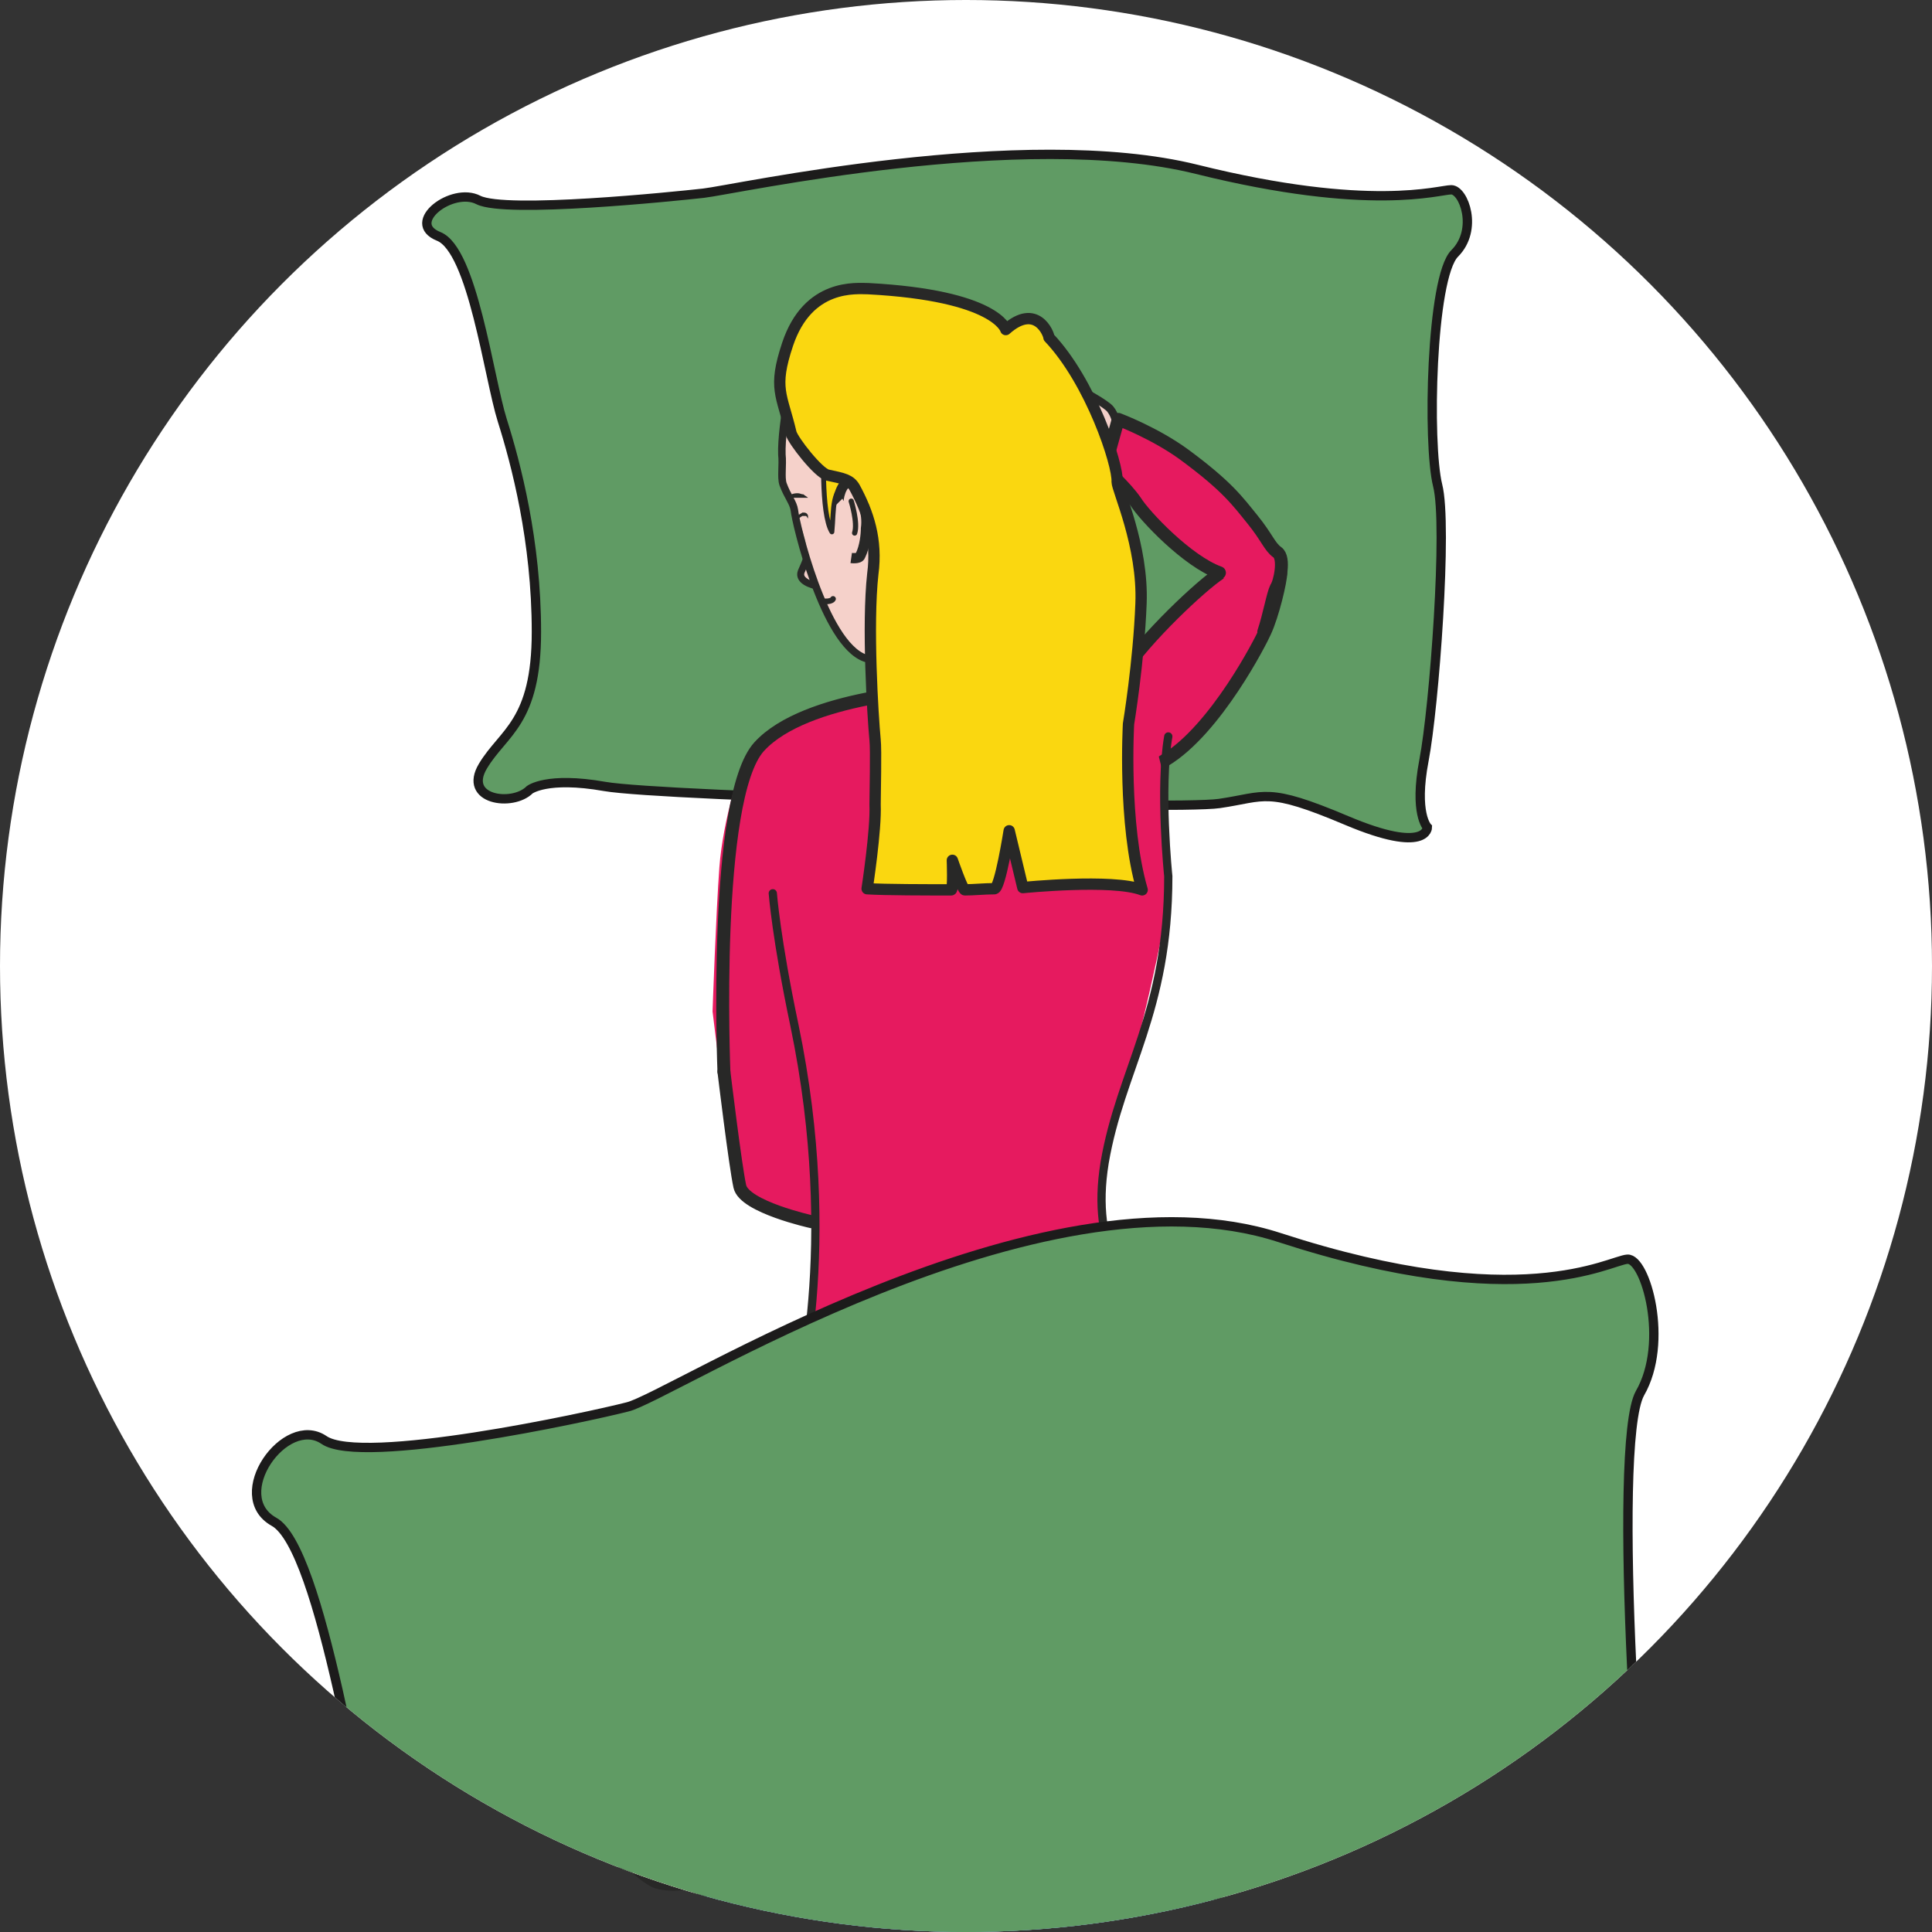<?xml version="1.0" encoding="utf-8"?>
<!-- Generator: Adobe Illustrator 22.1.0, SVG Export Plug-In . SVG Version: 6.00 Build 0)  -->
<svg version="1.1" xmlns="http://www.w3.org/2000/svg" xmlns:xlink="http://www.w3.org/1999/xlink" x="0px" y="0px"
	 viewBox="0 0 170 170" style="enable-background:new 0 0 170 170;" xml:space="preserve">
<rect x="0" y="0" width="170" height="170" fill="#333333" stroke="none"/>
<style type="text/css">
	.st0{fill:#FFFFFF;}
	.st1{fill:#FFFFFF;stroke:#FFFFFF;stroke-width:0;stroke-miterlimit:10;}
	.st2{fill:#E61A5F;}
	.st3{fill:#F4D0C9;}
	.st4{fill:none;stroke:#282827;stroke-width:0.778;stroke-linecap:round;stroke-linejoin:round;stroke-miterlimit:10;}
	.st5{fill:none;stroke:#282827;stroke-width:1.138;stroke-linecap:round;stroke-linejoin:round;stroke-miterlimit:10;}
	.st6{clip-path:url(#SVGID_24_);}
	.st7{fill:#F3D0C9;}
	.st8{fill:none;stroke:#282827;stroke-width:0.721;stroke-linecap:round;stroke-linejoin:round;stroke-miterlimit:10;}
	.st9{clip-path:url(#SVGID_24_);fill:#194878;stroke:#0D0E0E;stroke-width:0.782;stroke-miterlimit:10;}
	.st10{fill:#E5222A;}
	.st11{fill:#E5222A;stroke:#282827;stroke-width:0.858;stroke-linecap:round;stroke-linejoin:round;stroke-miterlimit:10;}
	.st12{fill:#E5222A;stroke:#282827;stroke-width:0.766;stroke-linecap:round;stroke-linejoin:round;stroke-miterlimit:10;}
	.st13{clip-path:url(#SVGID_24_);fill:#5285B1;}
	
		.st14{clip-path:url(#SVGID_24_);fill:#E5222A;stroke:#282827;stroke-width:0.792;stroke-linecap:round;stroke-linejoin:round;stroke-miterlimit:10;}
	
		.st15{clip-path:url(#SVGID_24_);fill:none;stroke:#282827;stroke-width:0.792;stroke-linecap:round;stroke-linejoin:round;stroke-miterlimit:10;}
	.st16{clip-path:url(#SVGID_24_);fill:#1A1A1A;}
	.st17{clip-path:url(#SVGID_24_);fill:#282827;}
	
		.st18{clip-path:url(#SVGID_24_);fill:none;stroke:#282827;stroke-width:0.685;stroke-linecap:round;stroke-linejoin:round;stroke-miterlimit:10;}
	.st19{clip-path:url(#SVGID_24_);fill:none;stroke:#282827;stroke-width:1.052;stroke-miterlimit:10;}
	.st20{fill:#282827;}
	
		.st21{clip-path:url(#SVGID_24_);fill:none;stroke:#282827;stroke-width:0.701;stroke-linecap:round;stroke-linejoin:round;stroke-miterlimit:10;}
	
		.st22{clip-path:url(#SVGID_24_);fill:none;stroke:#282827;stroke-width:0.49;stroke-linecap:round;stroke-linejoin:round;stroke-miterlimit:10;}
	
		.st23{clip-path:url(#SVGID_24_);fill:none;stroke:#282827;stroke-width:1.052;stroke-linecap:round;stroke-linejoin:round;stroke-miterlimit:10;}
	
		.st24{clip-path:url(#SVGID_24_);fill:none;stroke:#282827;stroke-width:0.815;stroke-linecap:round;stroke-linejoin:round;stroke-miterlimit:10;}
	.st25{clip-path:url(#SVGID_24_);fill:none;stroke:#282827;stroke-width:0.869;stroke-linecap:round;stroke-miterlimit:10;}
	
		.st26{clip-path:url(#SVGID_24_);fill:#E5222A;stroke:#282827;stroke-width:1.01;stroke-linecap:round;stroke-linejoin:round;stroke-miterlimit:10;}
	
		.st27{clip-path:url(#SVGID_24_);fill:#5285B1;stroke:#282827;stroke-width:0.778;stroke-linecap:round;stroke-linejoin:round;stroke-miterlimit:10;}
	
		.st28{clip-path:url(#SVGID_24_);fill:none;stroke:#282827;stroke-width:0.778;stroke-linecap:round;stroke-linejoin:round;stroke-miterlimit:10;}
	
		.st29{clip-path:url(#SVGID_24_);fill:none;stroke:#282827;stroke-width:0.461;stroke-linecap:round;stroke-linejoin:round;stroke-miterlimit:10;}
	.st30{clip-path:url(#SVGID_34_);}
	.st31{clip-path:url(#SVGID_34_);fill:#5A9898;stroke:#1C1B1B;stroke-width:0.853;stroke-miterlimit:10;}
	.st32{clip-path:url(#SVGID_34_);fill:#194878;stroke:#0D0E0E;stroke-width:0.782;stroke-miterlimit:10;}
	.st33{clip-path:url(#SVGID_34_);fill:#F3D0CA;stroke:#282827;stroke-width:0.864;stroke-linecap:round;stroke-miterlimit:10;}
	.st34{clip-path:url(#SVGID_34_);fill:#5A9898;stroke:#1C1B1B;stroke-width:0.873;stroke-miterlimit:10;}
	
		.st35{clip-path:url(#SVGID_34_);fill:none;stroke:#282827;stroke-width:0.675;stroke-linecap:round;stroke-linejoin:round;stroke-miterlimit:10;}
	.st36{clip-path:url(#SVGID_34_);fill:none;stroke:#282827;stroke-width:1.013;stroke-linecap:round;stroke-miterlimit:10;}
	.st37{fill:none;}
	.st38{clip-path:url(#SVGID_34_);fill:#282827;}
	
		.st39{clip-path:url(#SVGID_34_);fill:none;stroke:#282827;stroke-width:0.472;stroke-linecap:round;stroke-linejoin:round;stroke-miterlimit:10;}
	.st40{clip-path:url(#SVGID_34_);fill:#1A1A1A;}
	.st41{clip-path:url(#SVGID_34_);fill:none;stroke:#282827;stroke-width:0.981;stroke-miterlimit:10;}
	
		.st42{clip-path:url(#SVGID_34_);fill:none;stroke:#282827;stroke-width:0.653;stroke-linecap:round;stroke-linejoin:round;stroke-miterlimit:10;}
	
		.st43{clip-path:url(#SVGID_34_);fill:none;stroke:#282827;stroke-width:0.456;stroke-linecap:round;stroke-linejoin:round;stroke-miterlimit:10;}
	
		.st44{clip-path:url(#SVGID_34_);fill:none;stroke:#282827;stroke-width:0.958;stroke-linecap:round;stroke-linejoin:round;stroke-miterlimit:10;}
	.st45{clip-path:url(#SVGID_34_);fill:none;stroke:#282827;stroke-width:0.981;stroke-linecap:round;stroke-miterlimit:10;}
	.st46{clip-path:url(#SVGID_34_);fill:#F5D1CA;}
	.st47{clip-path:url(#SVGID_34_);fill:#F3D0C9;}
	
		.st48{clip-path:url(#SVGID_34_);fill:#E5222A;stroke:#282827;stroke-width:1.138;stroke-linecap:round;stroke-linejoin:round;stroke-miterlimit:10;}
	
		.st49{clip-path:url(#SVGID_34_);fill:none;stroke:#282827;stroke-width:0.703;stroke-linecap:round;stroke-linejoin:round;stroke-miterlimit:10;}
	.st50{clip-path:url(#SVGID_34_);fill:#E5222A;}
	.st51{clip-path:url(#SVGID_34_);fill:#F4D0C9;}
	
		.st52{clip-path:url(#SVGID_34_);fill:none;stroke:#282827;stroke-width:0.778;stroke-linecap:round;stroke-linejoin:round;stroke-miterlimit:10;}
	
		.st53{clip-path:url(#SVGID_34_);fill:#5285B1;stroke:#282827;stroke-width:0.778;stroke-linecap:round;stroke-linejoin:round;stroke-miterlimit:10;}
	
		.st54{clip-path:url(#SVGID_34_);fill:none;stroke:#282827;stroke-width:0.66;stroke-linecap:round;stroke-linejoin:round;stroke-miterlimit:10;}
	.st55{clip-path:url(#SVGID_34_);fill:none;stroke:#282827;stroke-width:0.99;stroke-linecap:round;stroke-miterlimit:10;}
	
		.st56{clip-path:url(#SVGID_34_);fill:none;stroke:#282827;stroke-width:0.461;stroke-linecap:round;stroke-linejoin:round;stroke-miterlimit:10;}
	
		.st57{clip-path:url(#SVGID_34_);fill:none;stroke:#282827;stroke-width:1.286;stroke-linecap:round;stroke-linejoin:round;stroke-miterlimit:10;}
	
		.st58{clip-path:url(#SVGID_34_);fill:none;stroke:#282827;stroke-width:0.781;stroke-linecap:round;stroke-linejoin:round;stroke-miterlimit:10;}
	
		.st59{clip-path:url(#SVGID_34_);fill:none;stroke:#282827;stroke-width:1.138;stroke-linecap:round;stroke-linejoin:round;stroke-miterlimit:10;}
	.st60{clip-path:url(#SVGID_34_);fill:none;stroke:#282827;stroke-width:0.903;stroke-miterlimit:10;}
	.st61{fill:#1A1A1A;}
	.st62{fill:#E61A5F;stroke:#282827;stroke-width:1.077;stroke-linecap:round;stroke-linejoin:round;stroke-miterlimit:10;}
	.st63{fill:none;stroke:#282827;stroke-width:1.077;stroke-linecap:round;stroke-linejoin:round;stroke-miterlimit:10;}
	.st64{fill:#E61A5F;stroke:#282827;stroke-width:1.12;stroke-linecap:round;stroke-linejoin:round;stroke-miterlimit:10;}
	.st65{fill:#F4D0C9;stroke:#282827;stroke-width:1.121;stroke-linecap:round;stroke-linejoin:round;stroke-miterlimit:10;}
	.st66{fill:#FAD710;}
	.st67{fill:none;stroke:#282827;stroke-width:0.945;stroke-linecap:round;stroke-linejoin:round;stroke-miterlimit:10;}
	.st68{fill:none;stroke:#282827;stroke-width:0.997;stroke-linecap:round;stroke-linejoin:round;stroke-miterlimit:10;}
	.st69{fill:none;stroke:#282827;stroke-width:1.181;stroke-linecap:round;stroke-linejoin:round;stroke-miterlimit:10;}
	.st70{fill:none;stroke:#282827;stroke-width:0.945;stroke-linecap:round;stroke-linejoin:round;stroke-miterlimit:10;}
	.st71{fill:none;stroke:#282827;stroke-width:1.45;stroke-linecap:round;stroke-linejoin:round;stroke-miterlimit:10;}
	.st72{fill:none;stroke:#282827;stroke-width:1.495;stroke-linecap:round;stroke-linejoin:round;stroke-miterlimit:10;}
	.st73{clip-path:url(#SVGID_38_);}
	.st74{clip-path:url(#SVGID_38_);fill:#5A9898;stroke:#1C1B1B;stroke-width:0.873;stroke-miterlimit:10;}
	.st75{clip-path:url(#SVGID_38_);fill:#194878;stroke:#0D0E0E;stroke-width:0.782;stroke-miterlimit:10;}
	.st76{clip-path:url(#SVGID_38_);fill:#F3D0C9;}
	
		.st77{clip-path:url(#SVGID_38_);fill:#E5222A;stroke:#282827;stroke-width:1.164;stroke-linecap:round;stroke-linejoin:round;stroke-miterlimit:10;}
	
		.st78{clip-path:url(#SVGID_38_);fill:none;stroke:#282827;stroke-width:0.719;stroke-linecap:round;stroke-linejoin:round;stroke-miterlimit:10;}
	.st79{clip-path:url(#SVGID_38_);fill:#E5222A;}
	.st80{clip-path:url(#SVGID_38_);fill:#F4D0C9;}
	
		.st81{clip-path:url(#SVGID_38_);fill:none;stroke:#282827;stroke-width:0.796;stroke-linecap:round;stroke-linejoin:round;stroke-miterlimit:10;}
	
		.st82{clip-path:url(#SVGID_38_);fill:#1A1A1A;stroke:#282827;stroke-width:0.796;stroke-linecap:round;stroke-linejoin:round;stroke-miterlimit:10;}
	
		.st83{clip-path:url(#SVGID_38_);fill:none;stroke:#282827;stroke-width:0.675;stroke-linecap:round;stroke-linejoin:round;stroke-miterlimit:10;}
	.st84{clip-path:url(#SVGID_38_);fill:none;stroke:#282827;stroke-width:1.013;stroke-linecap:round;stroke-miterlimit:10;}
	.st85{clip-path:url(#SVGID_38_);fill:#282827;}
	
		.st86{clip-path:url(#SVGID_38_);fill:none;stroke:#282827;stroke-width:1.164;stroke-linecap:round;stroke-linejoin:round;stroke-miterlimit:10;}
	
		.st87{clip-path:url(#SVGID_38_);fill:none;stroke:#282827;stroke-width:0.472;stroke-linecap:round;stroke-linejoin:round;stroke-miterlimit:10;}
	.st88{clip-path:url(#SVGID_38_);fill:#1A1A1A;}
	.st89{clip-path:url(#SVGID_38_);fill:none;stroke:#282827;stroke-width:0.981;stroke-miterlimit:10;}
	
		.st90{clip-path:url(#SVGID_38_);fill:none;stroke:#282827;stroke-width:0.653;stroke-linecap:round;stroke-linejoin:round;stroke-miterlimit:10;}
	
		.st91{clip-path:url(#SVGID_38_);fill:none;stroke:#282827;stroke-width:0.456;stroke-linecap:round;stroke-linejoin:round;stroke-miterlimit:10;}
	
		.st92{clip-path:url(#SVGID_38_);fill:none;stroke:#282827;stroke-width:0.958;stroke-linecap:round;stroke-linejoin:round;stroke-miterlimit:10;}
	.st93{clip-path:url(#SVGID_38_);fill:none;stroke:#282827;stroke-width:0.981;stroke-linecap:round;stroke-miterlimit:10;}
	.st94{fill:#F4D0C9;stroke:#282827;stroke-width:0.811;stroke-linecap:round;stroke-linejoin:round;stroke-miterlimit:10;}
	
		.st95{clip-path:url(#SVGID_38_);fill:#F4D0C9;stroke:#282827;stroke-width:0.811;stroke-linecap:round;stroke-linejoin:round;stroke-miterlimit:10;}
	.st96{clip-path:url(#SVGID_44_);}
	.st97{clip-path:url(#SVGID_44_);fill:#5A9898;stroke:#1C1B1B;stroke-width:0.853;stroke-miterlimit:10;}
	.st98{clip-path:url(#SVGID_44_);fill:#609B64;stroke:#1C1B1B;stroke-width:0.822;stroke-miterlimit:10;}
	.st99{clip-path:url(#SVGID_44_);fill:#5A9898;stroke:#1C1B1B;stroke-width:0.873;stroke-miterlimit:10;}
	.st100{clip-path:url(#SVGID_44_);fill:none;stroke:#282827;stroke-width:1.013;stroke-linecap:round;stroke-miterlimit:10;}
	.st101{clip-path:url(#SVGID_44_);fill:#282827;}
	
		.st102{clip-path:url(#SVGID_44_);fill:none;stroke:#282827;stroke-width:0.675;stroke-linecap:round;stroke-linejoin:round;stroke-miterlimit:10;}
	
		.st103{clip-path:url(#SVGID_44_);fill:none;stroke:#282827;stroke-width:0.472;stroke-linecap:round;stroke-linejoin:round;stroke-miterlimit:10;}
	
		.st104{clip-path:url(#SVGID_44_);fill:none;stroke:#282827;stroke-width:0.653;stroke-linecap:round;stroke-linejoin:round;stroke-miterlimit:10;}
	.st105{clip-path:url(#SVGID_44_);fill:#F3D0C9;}
	
		.st106{clip-path:url(#SVGID_44_);fill:#E61A5F;stroke:#282827;stroke-width:1.138;stroke-linecap:round;stroke-linejoin:round;stroke-miterlimit:10;}
	
		.st107{clip-path:url(#SVGID_44_);fill:none;stroke:#282827;stroke-width:0.703;stroke-linecap:round;stroke-linejoin:round;stroke-miterlimit:10;}
	.st108{clip-path:url(#SVGID_44_);fill:#F4D0C9;}
	
		.st109{clip-path:url(#SVGID_44_);fill:none;stroke:#282827;stroke-width:0.778;stroke-linecap:round;stroke-linejoin:round;stroke-miterlimit:10;}
	
		.st110{clip-path:url(#SVGID_44_);fill:#5285B1;stroke:#282827;stroke-width:0.778;stroke-linecap:round;stroke-linejoin:round;stroke-miterlimit:10;}
	.st111{clip-path:url(#SVGID_44_);fill:none;stroke:#282827;stroke-width:0.99;stroke-linecap:round;stroke-miterlimit:10;}
	
		.st112{clip-path:url(#SVGID_44_);fill:none;stroke:#282827;stroke-width:0.66;stroke-linecap:round;stroke-linejoin:round;stroke-miterlimit:10;}
	
		.st113{clip-path:url(#SVGID_44_);fill:none;stroke:#282827;stroke-width:1.138;stroke-linecap:round;stroke-linejoin:round;stroke-miterlimit:10;}
	
		.st114{clip-path:url(#SVGID_44_);fill:none;stroke:#282827;stroke-width:0.461;stroke-linecap:round;stroke-linejoin:round;stroke-miterlimit:10;}
	.st115{clip-path:url(#SVGID_44_);fill:#E61A5F;}
	.st116{clip-path:url(#SVGID_44_);fill:#EE837B;}
	
		.st117{clip-path:url(#SVGID_44_);fill:none;stroke:#282827;stroke-width:0.725;stroke-linecap:round;stroke-linejoin:round;stroke-miterlimit:10;}
	.st118{clip-path:url(#SVGID_44_);fill:#F3D0CA;stroke:#282827;stroke-width:0.617;stroke-linecap:round;stroke-miterlimit:10;}
	.st119{clip-path:url(#SVGID_44_);fill:#F5D1CA;}
	
		.st120{clip-path:url(#SVGID_44_);fill:none;stroke:#282827;stroke-width:0.5;stroke-linecap:round;stroke-linejoin:round;stroke-miterlimit:10;}
	
		.st121{clip-path:url(#SVGID_44_);fill:#FAD710;stroke:#282827;stroke-width:0.429;stroke-linecap:round;stroke-linejoin:round;stroke-miterlimit:10;}
	
		.st122{clip-path:url(#SVGID_44_);fill:#FAD710;stroke:#282827;stroke-width:0.996;stroke-linecap:round;stroke-linejoin:round;stroke-miterlimit:10;}
	.st123{clip-path:url(#SVGID_44_);fill:none;stroke:#282827;stroke-width:0.903;stroke-miterlimit:10;}
	.st124{clip-path:url(#SVGID_48_);}
	.st125{fill:none;stroke:#282827;stroke-width:0.635;stroke-linecap:round;stroke-linejoin:round;stroke-miterlimit:10;}
	.st126{clip-path:url(#SVGID_48_);fill:#609B64;stroke:#1C1B1B;stroke-width:0.822;stroke-miterlimit:10;}
	.st127{clip-path:url(#SVGID_48_);fill:#5285B1;}
	
		.st128{clip-path:url(#SVGID_48_);fill:none;stroke:#282827;stroke-width:0.792;stroke-linecap:round;stroke-linejoin:round;stroke-miterlimit:10;}
	.st129{clip-path:url(#SVGID_48_);fill:#F4D0C9;}
	
		.st130{clip-path:url(#SVGID_48_);fill:none;stroke:#282827;stroke-width:0.778;stroke-linecap:round;stroke-linejoin:round;stroke-miterlimit:10;}
	
		.st131{clip-path:url(#SVGID_48_);fill:#5285B1;stroke:#282827;stroke-width:0.778;stroke-linecap:round;stroke-linejoin:round;stroke-miterlimit:10;}
	
		.st132{clip-path:url(#SVGID_48_);fill:none;stroke:#282827;stroke-width:1.138;stroke-linecap:round;stroke-linejoin:round;stroke-miterlimit:10;}
	.st133{fill:#E61A5F;stroke:#282827;stroke-width:0.748;stroke-linecap:round;stroke-linejoin:round;stroke-miterlimit:10;}
	.st134{fill:#E61A5F;stroke:#282827;stroke-width:0.668;stroke-linecap:round;stroke-linejoin:round;stroke-miterlimit:10;}
	.st135{clip-path:url(#SVGID_48_);fill:#CB5754;}
	
		.st136{clip-path:url(#SVGID_48_);fill:#E61A5F;stroke:#282827;stroke-width:0.701;stroke-linecap:round;stroke-linejoin:round;stroke-miterlimit:10;}
	.st137{clip-path:url(#SVGID_48_);fill:#F3D0C9;}
	.st138{clip-path:url(#SVGID_48_);fill:#FAD710;}
	
		.st139{clip-path:url(#SVGID_48_);fill:none;stroke:#282827;stroke-width:0.616;stroke-linecap:round;stroke-linejoin:round;stroke-miterlimit:10;}
	
		.st140{clip-path:url(#SVGID_48_);fill:none;stroke:#282827;stroke-width:0.649;stroke-linecap:round;stroke-linejoin:round;stroke-miterlimit:10;}
	
		.st141{clip-path:url(#SVGID_48_);fill:none;stroke:#282827;stroke-width:0.77;stroke-linecap:round;stroke-linejoin:round;stroke-miterlimit:10;}
	
		.st142{clip-path:url(#SVGID_48_);fill:none;stroke:#282827;stroke-width:0.616;stroke-linecap:round;stroke-linejoin:round;stroke-miterlimit:10;}
	.st143{clip-path:url(#SVGID_48_);fill:#282827;}
	
		.st144{clip-path:url(#SVGID_48_);fill:none;stroke:#282827;stroke-width:0.945;stroke-linecap:round;stroke-linejoin:round;stroke-miterlimit:10;}
	
		.st145{clip-path:url(#SVGID_48_);fill:none;stroke:#282827;stroke-width:0.974;stroke-linecap:round;stroke-linejoin:round;stroke-miterlimit:10;}
	
		.st146{clip-path:url(#SVGID_48_);fill:#E61A5F;stroke:#282827;stroke-width:0.889;stroke-linecap:round;stroke-linejoin:round;stroke-miterlimit:10;}
	.st147{clip-path:url(#SVGID_52_);}
	.st148{clip-path:url(#SVGID_52_);fill:#ACD3AB;stroke:#1C1B1B;stroke-width:0.822;stroke-miterlimit:10;}
	.st149{clip-path:url(#SVGID_52_);fill:#6797CB;}
	.st150{clip-path:url(#SVGID_52_);fill:#609B64;}
	.st151{clip-path:url(#SVGID_52_);fill:#609B64;stroke:#1C1B1B;stroke-width:0.822;stroke-miterlimit:10;}
	.st152{clip-path:url(#SVGID_52_);fill:#F3D0C9;}
	.st153{clip-path:url(#SVGID_52_);fill:#1A1A1A;}
	
		.st154{clip-path:url(#SVGID_52_);fill:none;stroke:#282827;stroke-width:0.49;stroke-linecap:round;stroke-linejoin:round;stroke-miterlimit:10;}
	.st155{clip-path:url(#SVGID_52_);fill:none;stroke:#282827;stroke-width:0.572;stroke-linecap:round;stroke-miterlimit:10;}
	
		.st156{clip-path:url(#SVGID_52_);fill:#E61A5F;stroke:#282827;stroke-width:0.529;stroke-linecap:round;stroke-linejoin:round;stroke-miterlimit:10;}
	
		.st157{clip-path:url(#SVGID_52_);fill:none;stroke:#282827;stroke-width:0.58;stroke-linecap:round;stroke-linejoin:round;stroke-miterlimit:10;}
	.st158{clip-path:url(#SVGID_52_);fill:#FAD710;}
	
		.st159{clip-path:url(#SVGID_52_);fill:none;stroke:#282827;stroke-width:0.475;stroke-linecap:round;stroke-linejoin:round;stroke-miterlimit:10;}
	
		.st160{clip-path:url(#SVGID_52_);fill:none;stroke:#282827;stroke-width:0.5;stroke-linecap:round;stroke-linejoin:round;stroke-miterlimit:10;}
	
		.st161{clip-path:url(#SVGID_52_);fill:none;stroke:#282827;stroke-width:0.593;stroke-linecap:round;stroke-linejoin:round;stroke-miterlimit:10;}
	
		.st162{clip-path:url(#SVGID_52_);fill:none;stroke:#282827;stroke-width:0.475;stroke-linecap:round;stroke-linejoin:round;stroke-miterlimit:10;}
	.st163{clip-path:url(#SVGID_52_);fill:#282827;}
	
		.st164{clip-path:url(#SVGID_52_);fill:none;stroke:#282827;stroke-width:0.728;stroke-linecap:round;stroke-linejoin:round;stroke-miterlimit:10;}
	
		.st165{clip-path:url(#SVGID_52_);fill:none;stroke:#282827;stroke-width:0.585;stroke-linecap:round;stroke-linejoin:round;stroke-miterlimit:10;}
	
		.st166{clip-path:url(#SVGID_52_);fill:none;stroke:#282827;stroke-width:0.751;stroke-linecap:round;stroke-linejoin:round;stroke-miterlimit:10;}
	.st167{clip-path:url(#SVGID_52_);fill:#F4D0C9;stroke:#10100F;stroke-width:0.527;stroke-miterlimit:10;}
	
		.st168{clip-path:url(#SVGID_52_);fill:#E61A5F;stroke:#282827;stroke-width:0.793;stroke-linecap:round;stroke-linejoin:round;stroke-miterlimit:10;}
	.st169{clip-path:url(#SVGID_56_);}
	.st170{clip-path:url(#SVGID_56_);fill:#ACD3AB;stroke:#1C1B1B;stroke-width:0.822;stroke-miterlimit:10;}
	.st171{clip-path:url(#SVGID_56_);fill:#6797CB;}
	.st172{clip-path:url(#SVGID_56_);fill:#609B64;}
	.st173{clip-path:url(#SVGID_56_);fill:#609B64;stroke:#1C1B1B;stroke-width:0.822;stroke-miterlimit:10;}
	.st174{clip-path:url(#SVGID_56_);fill:#F3D0C9;}
	.st175{clip-path:url(#SVGID_56_);fill:#1A1A1A;}
	
		.st176{clip-path:url(#SVGID_56_);fill:none;stroke:#282827;stroke-width:0.49;stroke-linecap:round;stroke-linejoin:round;stroke-miterlimit:10;}
	.st177{clip-path:url(#SVGID_56_);fill:none;stroke:#282827;stroke-width:0.572;stroke-linecap:round;stroke-miterlimit:10;}
	
		.st178{clip-path:url(#SVGID_56_);fill:#E61A5F;stroke:#282827;stroke-width:0.529;stroke-linecap:round;stroke-linejoin:round;stroke-miterlimit:10;}
	
		.st179{clip-path:url(#SVGID_56_);fill:none;stroke:#282827;stroke-width:0.58;stroke-linecap:round;stroke-linejoin:round;stroke-miterlimit:10;}
	.st180{clip-path:url(#SVGID_56_);fill:#836363;}
	.st181{clip-path:url(#SVGID_56_);fill:#FAD710;}
	
		.st182{clip-path:url(#SVGID_56_);fill:none;stroke:#282827;stroke-width:0.475;stroke-linecap:round;stroke-linejoin:round;stroke-miterlimit:10;}
	
		.st183{clip-path:url(#SVGID_56_);fill:none;stroke:#282827;stroke-width:0.5;stroke-linecap:round;stroke-linejoin:round;stroke-miterlimit:10;}
	
		.st184{clip-path:url(#SVGID_56_);fill:none;stroke:#282827;stroke-width:0.593;stroke-linecap:round;stroke-linejoin:round;stroke-miterlimit:10;}
	
		.st185{clip-path:url(#SVGID_56_);fill:none;stroke:#282827;stroke-width:0.475;stroke-linecap:round;stroke-linejoin:round;stroke-miterlimit:10;}
	.st186{clip-path:url(#SVGID_56_);fill:#282827;}
	
		.st187{clip-path:url(#SVGID_56_);fill:none;stroke:#282827;stroke-width:0.728;stroke-linecap:round;stroke-linejoin:round;stroke-miterlimit:10;}
	
		.st188{clip-path:url(#SVGID_56_);fill:none;stroke:#282827;stroke-width:0.585;stroke-linecap:round;stroke-linejoin:round;stroke-miterlimit:10;}
	
		.st189{clip-path:url(#SVGID_56_);fill:none;stroke:#282827;stroke-width:0.751;stroke-linecap:round;stroke-linejoin:round;stroke-miterlimit:10;}
	.st190{clip-path:url(#SVGID_56_);fill:#F4D0C9;stroke:#10100F;stroke-width:0.527;stroke-miterlimit:10;}
	
		.st191{clip-path:url(#SVGID_56_);fill:#E61A5F;stroke:#282827;stroke-width:0.793;stroke-linecap:round;stroke-linejoin:round;stroke-miterlimit:10;}
	.st192{clip-path:url(#SVGID_56_);fill:#ACD3AB;}
	.st193{fill:#ACD3AB;stroke:#1C1B1B;stroke-width:0.822;stroke-miterlimit:10;}
	.st194{fill:#6797CB;}
	.st195{fill:#609B64;}
	.st196{fill:#5F9B64;stroke:#1C1B1B;stroke-width:0.429;stroke-miterlimit:10;}
	.st197{fill:none;stroke:#282827;stroke-width:0.49;stroke-linecap:round;stroke-linejoin:round;stroke-miterlimit:10;}
	.st198{fill:none;stroke:#282827;stroke-width:0.572;stroke-linecap:round;stroke-miterlimit:10;}
	.st199{fill:#E61A5F;stroke:#282827;stroke-width:0.529;stroke-linecap:round;stroke-linejoin:round;stroke-miterlimit:10;}
	.st200{fill:none;stroke:#282827;stroke-width:0.58;stroke-linecap:round;stroke-linejoin:round;stroke-miterlimit:10;}
	.st201{fill:none;stroke:#282827;stroke-width:0.475;stroke-linecap:round;stroke-linejoin:round;stroke-miterlimit:10;}
	.st202{fill:none;stroke:#282827;stroke-width:0.5;stroke-linecap:round;stroke-linejoin:round;stroke-miterlimit:10;}
	.st203{fill:none;stroke:#282827;stroke-width:0.593;stroke-linecap:round;stroke-linejoin:round;stroke-miterlimit:10;}
	.st204{fill:none;stroke:#282827;stroke-width:0.475;stroke-linecap:round;stroke-linejoin:round;stroke-miterlimit:10;}
	.st205{fill:none;stroke:#282827;stroke-width:0.728;stroke-linecap:round;stroke-linejoin:round;stroke-miterlimit:10;}
	.st206{fill:none;stroke:#282827;stroke-width:0.585;stroke-linecap:round;stroke-linejoin:round;stroke-miterlimit:10;}
	.st207{fill:none;stroke:#282827;stroke-width:0.751;stroke-linecap:round;stroke-linejoin:round;stroke-miterlimit:10;}
	.st208{fill:#F4D0C9;stroke:#10100F;stroke-width:0.527;stroke-miterlimit:10;}
	.st209{fill:#E61A5F;stroke:#282827;stroke-width:0.793;stroke-linecap:round;stroke-linejoin:round;stroke-miterlimit:10;}
	.st210{fill:#ACD3AB;}
	.st211{fill:#609B64;stroke:#1C1B1B;stroke-width:0.822;stroke-miterlimit:10;}
	.st212{fill:none;stroke:#609B64;stroke-miterlimit:10;}
	.st213{clip-path:url(#SVGID_60_);}
	.st214{clip-path:url(#SVGID_60_);fill:#739DB8;stroke:#0D0E0E;stroke-width:0.782;stroke-miterlimit:10;}
	.st215{clip-path:url(#SVGID_60_);fill:#194878;}
	.st216{clip-path:url(#SVGID_60_);fill:#194878;stroke:#0D0E0E;stroke-width:0.782;stroke-miterlimit:10;}
	.st217{clip-path:url(#SVGID_60_);fill:#1A1A1A;}
	
		.st218{clip-path:url(#SVGID_60_);fill:#E5222A;stroke:#282827;stroke-width:0.598;stroke-linecap:round;stroke-linejoin:round;stroke-miterlimit:10;}
	
		.st219{clip-path:url(#SVGID_60_);fill:none;stroke:#282827;stroke-width:0.598;stroke-linecap:round;stroke-linejoin:round;stroke-miterlimit:10;}
	.st220{clip-path:url(#SVGID_60_);fill:#282827;}
	
		.st221{clip-path:url(#SVGID_60_);fill:none;stroke:#282827;stroke-width:0.516;stroke-linecap:round;stroke-linejoin:round;stroke-miterlimit:10;}
	.st222{clip-path:url(#SVGID_60_);fill:none;stroke:#282827;stroke-width:0.794;stroke-miterlimit:10;}
	
		.st223{clip-path:url(#SVGID_60_);fill:none;stroke:#282827;stroke-width:0.529;stroke-linecap:round;stroke-linejoin:round;stroke-miterlimit:10;}
	
		.st224{clip-path:url(#SVGID_60_);fill:none;stroke:#282827;stroke-width:0.369;stroke-linecap:round;stroke-linejoin:round;stroke-miterlimit:10;}
	
		.st225{clip-path:url(#SVGID_60_);fill:none;stroke:#282827;stroke-width:0.794;stroke-linecap:round;stroke-linejoin:round;stroke-miterlimit:10;}
	
		.st226{clip-path:url(#SVGID_60_);fill:none;stroke:#282827;stroke-width:0.615;stroke-linecap:round;stroke-linejoin:round;stroke-miterlimit:10;}
	.st227{clip-path:url(#SVGID_60_);fill:none;stroke:#282827;stroke-width:0.655;stroke-linecap:round;stroke-miterlimit:10;}
	.st228{clip-path:url(#SVGID_60_);fill:#F4D0C9;stroke:#10100F;stroke-width:0.626;stroke-miterlimit:10;}
	
		.st229{clip-path:url(#SVGID_60_);fill:#E5222A;stroke:#282827;stroke-width:0.942;stroke-linecap:round;stroke-linejoin:round;stroke-miterlimit:10;}
	.st230{clip-path:url(#SVGID_60_);fill:#B8503D;}
	.st231{fill:#749EB9;stroke:#0C0D0D;stroke-width:0.391;stroke-miterlimit:10;}
	.st232{fill:#B8503D;}
	.st233{fill:#194878;}
	.st234{fill:#194878;stroke:#0D0E0E;stroke-width:0.782;stroke-miterlimit:10;}
	.st235{fill:#E5222A;stroke:#282827;stroke-width:0.598;stroke-linecap:round;stroke-linejoin:round;stroke-miterlimit:10;}
	.st236{fill:none;stroke:#282827;stroke-width:0.598;stroke-linecap:round;stroke-linejoin:round;stroke-miterlimit:10;}
	.st237{fill:none;stroke:#282827;stroke-width:0.516;stroke-linecap:round;stroke-linejoin:round;stroke-miterlimit:10;}
	.st238{fill:none;stroke:#282827;stroke-width:0.794;stroke-miterlimit:10;}
	.st239{fill:none;stroke:#282827;stroke-width:0.529;stroke-linecap:round;stroke-linejoin:round;stroke-miterlimit:10;}
	.st240{fill:none;stroke:#282827;stroke-width:0.369;stroke-linecap:round;stroke-linejoin:round;stroke-miterlimit:10;}
	.st241{fill:none;stroke:#282827;stroke-width:0.794;stroke-linecap:round;stroke-linejoin:round;stroke-miterlimit:10;}
	.st242{fill:none;stroke:#282827;stroke-width:0.615;stroke-linecap:round;stroke-linejoin:round;stroke-miterlimit:10;}
	.st243{fill:none;stroke:#282827;stroke-width:0.655;stroke-linecap:round;stroke-miterlimit:10;}
	.st244{fill:#F4D0C9;stroke:#10100F;stroke-width:0.626;stroke-miterlimit:10;}
	.st245{fill:#E5222A;stroke:#282827;stroke-width:0.942;stroke-linecap:round;stroke-linejoin:round;stroke-miterlimit:10;}
	.st246{fill:#749EB9;}
	.st247{clip-path:url(#SVGID_64_);}
	
		.st248{clip-path:url(#SVGID_64_);fill:#1A1A1A;stroke:#282827;stroke-width:1.19;stroke-linecap:round;stroke-linejoin:round;stroke-miterlimit:10;}
	.st249{clip-path:url(#SVGID_64_);fill:#5A9898;stroke:#1C1B1B;stroke-width:0.93;stroke-miterlimit:10;}
	
		.st250{clip-path:url(#SVGID_64_);fill:none;stroke:#282827;stroke-width:0.736;stroke-linecap:round;stroke-linejoin:round;stroke-miterlimit:10;}
	
		.st251{clip-path:url(#SVGID_64_);fill:none;stroke:#282827;stroke-width:0.514;stroke-linecap:round;stroke-linejoin:round;stroke-miterlimit:10;}
	
		.st252{clip-path:url(#SVGID_64_);fill:none;stroke:#282827;stroke-width:0.712;stroke-linecap:round;stroke-linejoin:round;stroke-miterlimit:10;}
	.st253{fill:#E61A5F;stroke:#282827;stroke-width:1.24;stroke-linecap:round;stroke-linejoin:round;stroke-miterlimit:10;}
	.st254{fill:#E61A5F;stroke:#282827;stroke-width:0.766;stroke-linecap:round;stroke-linejoin:round;stroke-miterlimit:10;}
	.st255{clip-path:url(#SVGID_64_);fill:none;stroke:#282827;stroke-width:1.08;stroke-linecap:round;stroke-miterlimit:10;}
	
		.st256{clip-path:url(#SVGID_64_);fill:none;stroke:#282827;stroke-width:1.24;stroke-linecap:round;stroke-linejoin:round;stroke-miterlimit:10;}
	
		.st257{clip-path:url(#SVGID_64_);fill:none;stroke:#282827;stroke-width:0.849;stroke-linecap:round;stroke-linejoin:round;stroke-miterlimit:10;}
	
		.st258{clip-path:url(#SVGID_64_);fill:none;stroke:#282827;stroke-width:0.502;stroke-linecap:round;stroke-linejoin:round;stroke-miterlimit:10;}
	.st259{clip-path:url(#SVGID_64_);fill:#E61A5F;}
	.st260{clip-path:url(#SVGID_64_);fill:#EE837B;}
	
		.st261{clip-path:url(#SVGID_64_);fill:none;stroke:#282827;stroke-width:0.79;stroke-linecap:round;stroke-linejoin:round;stroke-miterlimit:10;}
	.st262{clip-path:url(#SVGID_64_);fill:#FAD710;}
	
		.st263{clip-path:url(#SVGID_64_);fill:none;stroke:#282827;stroke-width:0.843;stroke-linecap:round;stroke-linejoin:round;stroke-miterlimit:10;}
	
		.st264{clip-path:url(#SVGID_64_);fill:none;stroke:#282827;stroke-width:0.562;stroke-linecap:round;stroke-linejoin:round;stroke-miterlimit:10;}
	
		.st265{clip-path:url(#SVGID_64_);fill:none;stroke:#282827;stroke-width:0.679;stroke-linecap:round;stroke-linejoin:round;stroke-miterlimit:10;}
	
		.st266{clip-path:url(#SVGID_64_);fill:none;stroke:#282827;stroke-width:0.843;stroke-linecap:round;stroke-linejoin:round;stroke-miterlimit:10;}
	
		.st267{clip-path:url(#SVGID_64_);fill:none;stroke:#282827;stroke-width:0.562;stroke-linecap:round;stroke-linejoin:round;stroke-miterlimit:10;}
	.st268{clip-path:url(#SVGID_64_);fill:#282827;}
	
		.st269{clip-path:url(#SVGID_64_);fill:none;stroke:#282827;stroke-width:0.862;stroke-linecap:round;stroke-linejoin:round;stroke-miterlimit:10;}
	.st270{fill:#F4D0C9;stroke:#282827;stroke-width:0.627;stroke-linecap:round;stroke-linejoin:round;stroke-miterlimit:10;}
	
		.st271{clip-path:url(#SVGID_64_);fill:none;stroke:#282827;stroke-width:0.9;stroke-linecap:round;stroke-linejoin:round;stroke-miterlimit:10;}
	
		.st272{clip-path:url(#SVGID_64_);fill:#F4D0C9;stroke:#282827;stroke-width:0.627;stroke-linecap:round;stroke-linejoin:round;stroke-miterlimit:10;}
	
		.st273{clip-path:url(#SVGID_64_);fill:none;stroke:#282827;stroke-width:0.594;stroke-linecap:round;stroke-linejoin:round;stroke-miterlimit:10;}
	.st274{fill:none;stroke:#282827;stroke-width:1.173;stroke-linecap:round;stroke-linejoin:round;stroke-miterlimit:10;}
	.st275{fill:#D43516;}
	.st276{fill:#739DB8;stroke:#0D0E0E;stroke-width:0.782;stroke-miterlimit:10;}
	.st277{fill:#F8F7F7;}
	.st278{fill:none;stroke:#282827;stroke-width:1.685;stroke-linecap:round;stroke-linejoin:round;stroke-miterlimit:10;}
	.st279{fill:#89B4E1;stroke:#282827;stroke-width:1.685;stroke-linecap:round;stroke-linejoin:round;stroke-miterlimit:10;}
	.st280{fill:#89B4E1;}
	.st281{fill:#282827;stroke:#191918;stroke-width:1.263;stroke-miterlimit:10;}
	.st282{fill:#991544;stroke:#282827;stroke-width:1.266;stroke-miterlimit:10;}
	.st283{fill:#991544;}
	.st284{fill:none;stroke:#282827;stroke-width:1.688;stroke-linecap:round;stroke-linejoin:round;stroke-miterlimit:10;}
	.st285{fill:#89B4E1;stroke:#282827;stroke-width:1.688;stroke-linecap:round;stroke-linejoin:round;stroke-miterlimit:10;}
	.st286{fill:#991544;stroke:#191918;stroke-width:0.844;stroke-miterlimit:10;}
	.st287{fill:#282827;stroke:#191918;stroke-width:1.266;stroke-miterlimit:10;}
	.st288{fill:none;stroke:#282827;stroke-width:1.841;stroke-linecap:round;stroke-linejoin:round;stroke-miterlimit:10;}
	.st289{fill:none;stroke:#282827;stroke-width:1.227;stroke-linecap:round;stroke-linejoin:round;stroke-miterlimit:10;}
	.st290{fill:none;stroke:#282827;stroke-width:1.841;stroke-linecap:round;stroke-linejoin:round;stroke-miterlimit:10;}
	.st291{fill:none;stroke:#282827;stroke-width:1.227;stroke-linecap:round;stroke-linejoin:round;stroke-miterlimit:10;}
	.st292{clip-path:url(#SVGID_72_);fill:#F4D0C9;}
	
		.st293{clip-path:url(#SVGID_72_);fill:#1A1A1A;stroke:#282827;stroke-width:0.844;stroke-linecap:round;stroke-linejoin:round;stroke-miterlimit:10;}
	.st294{clip-path:url(#SVGID_72_);fill:#F4D0C9;stroke:#1F1E1D;stroke-width:0.589;stroke-miterlimit:10;}
	.st295{clip-path:url(#SVGID_72_);}
	.st296{fill:none;stroke:#282827;stroke-width:1.134;stroke-linecap:round;stroke-linejoin:round;stroke-miterlimit:10;}
	.st297{fill:none;stroke:#282827;stroke-width:0.756;stroke-linecap:round;stroke-linejoin:round;stroke-miterlimit:10;}
	.st298{fill:none;stroke:#282827;stroke-width:1.134;stroke-linecap:round;stroke-linejoin:round;stroke-miterlimit:10;}
	.st299{fill:none;stroke:#282827;stroke-width:0.756;stroke-linecap:round;stroke-linejoin:round;stroke-miterlimit:10;}
	
		.st300{clip-path:url(#SVGID_72_);fill:#FAD710;stroke:#282827;stroke-width:1.189;stroke-linecap:round;stroke-linejoin:round;stroke-miterlimit:10;}
	.st301{clip-path:url(#SVGID_72_);fill:#E61A5F;}
	
		.st302{clip-path:url(#SVGID_72_);fill:none;stroke:#282827;stroke-width:1.286;stroke-linecap:round;stroke-linejoin:round;stroke-miterlimit:10;}
	
		.st303{clip-path:url(#SVGID_72_);fill:none;stroke:#282827;stroke-width:0.844;stroke-linecap:round;stroke-linejoin:round;stroke-miterlimit:10;}
	.st304{fill:none;stroke:#1E1E1C;stroke-width:1.73;stroke-miterlimit:10;}
	.st305{fill:none;stroke:#1E1E1C;stroke-width:1.548;stroke-miterlimit:10;}
	.st306{fill:none;stroke:#1E1E1C;stroke-width:0.88;stroke-miterlimit:10;}
	.st307{fill:none;stroke:#1E1E1C;stroke-width:0.774;stroke-miterlimit:10;}
	.st308{fill:#EE837B;}
	.st309{fill:none;stroke:#282827;stroke-width:1.409;stroke-linecap:round;stroke-linejoin:round;stroke-miterlimit:10;}
	.st310{fill:none;stroke:#282827;stroke-width:0.939;stroke-linecap:round;stroke-linejoin:round;stroke-miterlimit:10;}
	.st311{fill:none;stroke:#282827;stroke-width:1.409;stroke-linecap:round;stroke-linejoin:round;stroke-miterlimit:10;}
	.st312{fill:none;stroke:#282827;stroke-width:0.939;stroke-linecap:round;stroke-linejoin:round;stroke-miterlimit:10;}
	.st313{clip-path:url(#SVGID_74_);}
	.st314{clip-path:url(#SVGID_74_);fill:#609B64;stroke:#1C1B1B;stroke-width:0.822;stroke-miterlimit:10;}
	
		.st315{clip-path:url(#SVGID_74_);fill:#5285B1;stroke:#282827;stroke-width:0.778;stroke-linecap:round;stroke-linejoin:round;stroke-miterlimit:10;}
	
		.st316{clip-path:url(#SVGID_74_);fill:#CA5754;stroke:#282827;stroke-width:0.661;stroke-linecap:round;stroke-linejoin:round;stroke-miterlimit:10;}
	.st317{clip-path:url(#SVGID_74_);fill:#FAD710;}
	.st318{clip-path:url(#SVGID_74_);fill:#E61A5F;}
	.st319{clip-path:url(#SVGID_74_);fill:#EE837B;}
	
		.st320{clip-path:url(#SVGID_74_);fill:none;stroke:#282827;stroke-width:0.661;stroke-linecap:round;stroke-linejoin:round;stroke-miterlimit:10;}
	
		.st321{clip-path:url(#SVGID_74_);fill:none;stroke:#282827;stroke-width:0.889;stroke-linecap:round;stroke-linejoin:round;stroke-miterlimit:10;}
	
		.st322{clip-path:url(#SVGID_74_);fill:none;stroke:#282827;stroke-width:0.593;stroke-linecap:round;stroke-linejoin:round;stroke-miterlimit:10;}
	
		.st323{clip-path:url(#SVGID_74_);fill:none;stroke:#282827;stroke-width:0.889;stroke-linecap:round;stroke-linejoin:round;stroke-miterlimit:10;}
	
		.st324{clip-path:url(#SVGID_74_);fill:none;stroke:#282827;stroke-width:0.593;stroke-linecap:round;stroke-linejoin:round;stroke-miterlimit:10;}
	.st325{clip-path:url(#SVGID_74_);fill:#282827;}
	
		.st326{clip-path:url(#SVGID_74_);fill:none;stroke:#282827;stroke-width:0.909;stroke-linecap:round;stroke-linejoin:round;stroke-miterlimit:10;}
	.st327{clip-path:url(#SVGID_74_);fill:none;}
	.st328{fill:none;stroke:#E5222A;stroke-width:2;stroke-linecap:round;stroke-miterlimit:10;}
	.st329{clip-path:url(#SVGID_78_);}
	.st330{clip-path:url(#SVGID_78_);fill:#F4D0C9;}
	
		.st331{clip-path:url(#SVGID_78_);fill:#1A1A1A;stroke:#282827;stroke-width:0.844;stroke-linecap:round;stroke-linejoin:round;stroke-miterlimit:10;}
	.st332{clip-path:url(#SVGID_78_);fill:#F4D0C9;stroke:#1F1E1D;stroke-width:0.589;stroke-miterlimit:10;}
	.st333{clip-path:url(#SVGID_78_);fill:#E61A5F;}
	
		.st334{clip-path:url(#SVGID_78_);fill:none;stroke:#282827;stroke-width:1.286;stroke-linecap:round;stroke-linejoin:round;stroke-miterlimit:10;}
	
		.st335{clip-path:url(#SVGID_78_);fill:none;stroke:#282827;stroke-width:0.844;stroke-linecap:round;stroke-linejoin:round;stroke-miterlimit:10;}
	.st336{fill:#836363;}
	
		.st337{clip-path:url(#SVGID_78_);fill:#FAD710;stroke:#282827;stroke-width:1.16;stroke-linecap:round;stroke-linejoin:round;stroke-miterlimit:10;}
	.st338{clip-path:url(#SVGID_78_);fill:#FFFFFF;}
	.st339{clip-path:url(#SVGID_78_);fill:none;stroke:#E5222A;stroke-width:2;stroke-linecap:round;stroke-miterlimit:10;}
	.st340{clip-path:url(#SVGID_82_);fill:#FFFFFF;}
	.st341{clip-path:url(#SVGID_82_);}
	.st342{clip-path:url(#SVGID_82_);fill:#F4D0C9;}
	
		.st343{clip-path:url(#SVGID_82_);fill:none;stroke:#282827;stroke-width:1.173;stroke-linecap:round;stroke-linejoin:round;stroke-miterlimit:10;}
	
		.st344{clip-path:url(#SVGID_82_);fill:#1A1A1A;stroke:#282827;stroke-width:1.173;stroke-linecap:round;stroke-linejoin:round;stroke-miterlimit:10;}
	.st345{clip-path:url(#SVGID_82_);fill:#836363;}
	
		.st346{clip-path:url(#SVGID_82_);fill:none;stroke:#282827;stroke-width:0.995;stroke-linecap:round;stroke-linejoin:round;stroke-miterlimit:10;}
	.st347{clip-path:url(#SVGID_82_);fill:none;stroke:#282827;stroke-width:1.493;stroke-linecap:round;stroke-miterlimit:10;}
	.st348{clip-path:url(#SVGID_82_);fill:none;stroke:#282827;stroke-width:1.493;stroke-miterlimit:10;}
	.st349{clip-path:url(#SVGID_82_);fill:#282827;}
	
		.st350{clip-path:url(#SVGID_82_);fill:none;stroke:#282827;stroke-width:0.695;stroke-linecap:round;stroke-linejoin:round;stroke-miterlimit:10;}
	
		.st351{clip-path:url(#SVGID_82_);fill:none;stroke:#282827;stroke-width:1.493;stroke-linecap:round;stroke-linejoin:round;stroke-miterlimit:10;}
	.st352{clip-path:url(#SVGID_82_);fill:#1A1A1A;}
	
		.st353{clip-path:url(#SVGID_82_);fill:none;stroke:#282827;stroke-width:0.998;stroke-linecap:round;stroke-linejoin:round;stroke-miterlimit:10;}
	.st354{clip-path:url(#SVGID_82_);fill:#E5222A;}
	
		.st355{clip-path:url(#SVGID_82_);fill:none;stroke:#282827;stroke-width:1.715;stroke-linecap:round;stroke-linejoin:round;stroke-miterlimit:10;}
	
		.st356{clip-path:url(#SVGID_82_);fill:#F5D1CA;stroke:#282827;stroke-width:1.173;stroke-linecap:round;stroke-linejoin:round;stroke-miterlimit:10;}
	.st357{clip-path:url(#SVGID_82_);fill:none;stroke:#E5222A;stroke-width:2;stroke-linecap:round;stroke-miterlimit:10;}
	.st358{clip-path:url(#SVGID_86_);}
	.st359{clip-path:url(#SVGID_86_);fill:#1A1A1A;}
	
		.st360{clip-path:url(#SVGID_86_);fill:#E5222A;stroke:#282827;stroke-width:1.715;stroke-linecap:round;stroke-linejoin:round;stroke-miterlimit:10;}
	
		.st361{clip-path:url(#SVGID_86_);fill:none;stroke:#282827;stroke-width:1.228;stroke-linecap:round;stroke-linejoin:round;stroke-miterlimit:10;}
	
		.st362{clip-path:url(#SVGID_86_);fill:#E5222A;stroke:#282827;stroke-width:1.433;stroke-linecap:round;stroke-linejoin:round;stroke-miterlimit:10;}
	
		.st363{clip-path:url(#SVGID_86_);fill:#4F86B0;stroke:#282827;stroke-width:1.433;stroke-linecap:round;stroke-linejoin:round;stroke-miterlimit:10;}
	.st364{clip-path:url(#SVGID_86_);fill:#282827;}
	
		.st365{clip-path:url(#SVGID_86_);fill:none;stroke:#282827;stroke-width:1.061;stroke-linecap:round;stroke-linejoin:round;stroke-miterlimit:10;}
	.st366{clip-path:url(#SVGID_86_);fill:none;stroke:#282827;stroke-width:1.631;stroke-miterlimit:10;}
	
		.st367{clip-path:url(#SVGID_86_);fill:none;stroke:#282827;stroke-width:1.087;stroke-linecap:round;stroke-linejoin:round;stroke-miterlimit:10;}
	
		.st368{clip-path:url(#SVGID_86_);fill:none;stroke:#282827;stroke-width:0.759;stroke-linecap:round;stroke-linejoin:round;stroke-miterlimit:10;}
	
		.st369{clip-path:url(#SVGID_86_);fill:none;stroke:#282827;stroke-width:1.631;stroke-linecap:round;stroke-linejoin:round;stroke-miterlimit:10;}
	
		.st370{clip-path:url(#SVGID_86_);fill:none;stroke:#282827;stroke-width:1.264;stroke-linecap:round;stroke-linejoin:round;stroke-miterlimit:10;}
	.st371{clip-path:url(#SVGID_86_);fill:none;stroke:#282827;stroke-width:1.346;stroke-linecap:round;stroke-miterlimit:10;}
	
		.st372{clip-path:url(#SVGID_86_);fill:#F4D0C9;stroke:#282827;stroke-width:1.433;stroke-linecap:round;stroke-linejoin:round;stroke-miterlimit:10;}
	.st373{fill:#F4D0C9;stroke:#282827;stroke-width:1.433;stroke-linecap:round;stroke-linejoin:round;stroke-miterlimit:10;}
	.st374{clip-path:url(#SVGID_86_);fill:none;stroke:#E5222A;stroke-width:2;stroke-linecap:round;stroke-miterlimit:10;}
	.st375{clip-path:url(#SVGID_92_);}
	.st376{clip-path:url(#SVGID_92_);fill:#194878;stroke:#0D0E0E;stroke-width:0.782;stroke-miterlimit:10;}
	.st377{clip-path:url(#SVGID_92_);fill:#E5222A;}
	.st378{clip-path:url(#SVGID_92_);fill:#89B4E1;}
	.st379{clip-path:url(#SVGID_92_);fill:#1A1A1A;}
	.st380{clip-path:url(#SVGID_92_);fill:none;stroke:#282827;stroke-width:1.005;stroke-linecap:round;stroke-miterlimit:10;}
	.st381{clip-path:url(#SVGID_92_);fill:none;stroke:#282827;stroke-width:1.005;stroke-miterlimit:10;}
	.st382{clip-path:url(#SVGID_92_);fill:#282827;}
	
		.st383{clip-path:url(#SVGID_92_);fill:none;stroke:#282827;stroke-width:0.67;stroke-linecap:round;stroke-linejoin:round;stroke-miterlimit:10;}
	
		.st384{clip-path:url(#SVGID_92_);fill:none;stroke:#282827;stroke-width:0.468;stroke-linecap:round;stroke-linejoin:round;stroke-miterlimit:10;}
	
		.st385{clip-path:url(#SVGID_92_);fill:none;stroke:#282827;stroke-width:0.79;stroke-linecap:round;stroke-linejoin:round;stroke-miterlimit:10;}
	
		.st386{clip-path:url(#SVGID_92_);fill:none;stroke:#282827;stroke-width:1.005;stroke-linecap:round;stroke-linejoin:round;stroke-miterlimit:10;}
	
		.st387{clip-path:url(#SVGID_92_);fill:#F4D0C9;stroke:#282827;stroke-width:0.79;stroke-linecap:round;stroke-linejoin:round;stroke-miterlimit:10;}
	
		.st388{clip-path:url(#SVGID_92_);fill:#5285B1;stroke:#282827;stroke-width:0.778;stroke-linecap:round;stroke-linejoin:round;stroke-miterlimit:10;}
	.st389{clip-path:url(#SVGID_96_);}
	.st390{clip-path:url(#SVGID_96_);fill:#89B4E1;}
	.st391{clip-path:url(#SVGID_96_);fill:none;stroke:#1E1E1C;stroke-width:1.846;stroke-miterlimit:10;}
	.st392{clip-path:url(#SVGID_96_);fill:none;stroke:#1E1E1C;stroke-width:1.653;stroke-miterlimit:10;}
	.st393{clip-path:url(#SVGID_96_);fill:#E5222A;}
	.st394{clip-path:url(#SVGID_96_);fill:none;stroke:#1E1E1C;stroke-width:0.94;stroke-miterlimit:10;}
	.st395{clip-path:url(#SVGID_96_);fill:#E5222A;stroke:#1E1E1C;stroke-width:0.94;stroke-miterlimit:10;}
	.st396{clip-path:url(#SVGID_96_);fill:#F3D0C9;}
	.st397{clip-path:url(#SVGID_96_);fill:none;stroke:#1E1E1C;stroke-width:0.826;stroke-miterlimit:10;}
	.st398{clip-path:url(#SVGID_96_);fill:none;stroke:#1E1E1C;stroke-width:1.332;stroke-miterlimit:10;}
	.st399{clip-path:url(#SVGID_96_);fill:#1A1A1A;}
	.st400{clip-path:url(#SVGID_96_);fill:none;stroke:#282827;stroke-width:1.41;stroke-linecap:round;stroke-miterlimit:10;}
	.st401{clip-path:url(#SVGID_96_);fill:none;stroke:#282827;stroke-width:1.41;stroke-miterlimit:10;}
	.st402{clip-path:url(#SVGID_96_);fill:#282827;}
	
		.st403{clip-path:url(#SVGID_96_);fill:none;stroke:#282827;stroke-width:0.94;stroke-linecap:round;stroke-linejoin:round;stroke-miterlimit:10;}
	
		.st404{clip-path:url(#SVGID_96_);fill:none;stroke:#282827;stroke-width:0.656;stroke-linecap:round;stroke-linejoin:round;stroke-miterlimit:10;}
	
		.st405{clip-path:url(#SVGID_96_);fill:#E5222A;stroke:#282827;stroke-width:0.94;stroke-linecap:round;stroke-linejoin:round;stroke-miterlimit:10;}
	
		.st406{clip-path:url(#SVGID_96_);fill:none;stroke:#282827;stroke-width:1.41;stroke-linecap:round;stroke-linejoin:round;stroke-miterlimit:10;}
	.st407{clip-path:url(#SVGID_102_);}
	.st408{clip-path:url(#SVGID_102_);fill:#E5222A;}
	.st409{clip-path:url(#SVGID_102_);fill:#1A1A1A;}
	.st410{clip-path:url(#SVGID_102_);fill:none;stroke:#282827;stroke-width:1.844;stroke-linecap:round;stroke-miterlimit:10;}
	.st411{clip-path:url(#SVGID_102_);fill:none;stroke:#282827;stroke-width:1.844;stroke-miterlimit:10;}
	.st412{clip-path:url(#SVGID_102_);fill:#282827;}
	
		.st413{clip-path:url(#SVGID_102_);fill:none;stroke:#282827;stroke-width:1.229;stroke-linecap:round;stroke-linejoin:round;stroke-miterlimit:10;}
	
		.st414{clip-path:url(#SVGID_102_);fill:none;stroke:#282827;stroke-width:0.858;stroke-linecap:round;stroke-linejoin:round;stroke-miterlimit:10;}
	
		.st415{clip-path:url(#SVGID_102_);fill:none;stroke:#282827;stroke-width:1.844;stroke-linecap:round;stroke-linejoin:round;stroke-miterlimit:10;}
	.st416{clip-path:url(#SVGID_106_);}
	.st417{clip-path:url(#SVGID_106_);fill:#F4D0C9;}
	
		.st418{clip-path:url(#SVGID_106_);fill:none;stroke:#282827;stroke-width:1.173;stroke-linecap:round;stroke-linejoin:round;stroke-miterlimit:10;}
	
		.st419{clip-path:url(#SVGID_106_);fill:#1A1A1A;stroke:#282827;stroke-width:1.173;stroke-linecap:round;stroke-linejoin:round;stroke-miterlimit:10;}
	.st420{clip-path:url(#SVGID_106_);fill:#836363;}
	
		.st421{clip-path:url(#SVGID_106_);fill:none;stroke:#282827;stroke-width:0.995;stroke-linecap:round;stroke-linejoin:round;stroke-miterlimit:10;}
	.st422{clip-path:url(#SVGID_106_);fill:none;stroke:#282827;stroke-width:1.493;stroke-linecap:round;stroke-miterlimit:10;}
	.st423{clip-path:url(#SVGID_106_);fill:none;stroke:#282827;stroke-width:1.493;stroke-miterlimit:10;}
	.st424{clip-path:url(#SVGID_106_);fill:#282827;}
	
		.st425{clip-path:url(#SVGID_106_);fill:none;stroke:#282827;stroke-width:0.695;stroke-linecap:round;stroke-linejoin:round;stroke-miterlimit:10;}
	
		.st426{clip-path:url(#SVGID_106_);fill:none;stroke:#282827;stroke-width:1.493;stroke-linecap:round;stroke-linejoin:round;stroke-miterlimit:10;}
	.st427{clip-path:url(#SVGID_106_);fill:#1A1A1A;}
	
		.st428{clip-path:url(#SVGID_106_);fill:none;stroke:#282827;stroke-width:0.998;stroke-linecap:round;stroke-linejoin:round;stroke-miterlimit:10;}
	.st429{clip-path:url(#SVGID_106_);fill:#E5222A;}
	
		.st430{clip-path:url(#SVGID_106_);fill:none;stroke:#282827;stroke-width:1.715;stroke-linecap:round;stroke-linejoin:round;stroke-miterlimit:10;}
	
		.st431{clip-path:url(#SVGID_106_);fill:#F5D1CA;stroke:#282827;stroke-width:1.173;stroke-linecap:round;stroke-linejoin:round;stroke-miterlimit:10;}
	.st432{clip-path:url(#SVGID_106_);fill:none;}
	.st433{clip-path:url(#SVGID_106_);fill:#FFFFFF;}
	.st434{clip-path:url(#SVGID_106_);fill:none;stroke:#E5222A;stroke-width:2;stroke-linecap:round;stroke-miterlimit:10;}
	.st435{clip-path:url(#SVGID_112_);}
	.st436{clip-path:url(#SVGID_112_);fill:#194878;}
	.st437{clip-path:url(#SVGID_112_);fill:#739DB8;stroke:#0D0E0E;stroke-width:0.782;stroke-miterlimit:10;}
	.st438{clip-path:url(#SVGID_112_);fill:#194878;stroke:#0D0E0E;stroke-width:0.782;stroke-miterlimit:10;}
	.st439{clip-path:url(#SVGID_112_);fill:#1A1A1A;}
	
		.st440{clip-path:url(#SVGID_112_);fill:#E5222A;stroke:#282827;stroke-width:0.598;stroke-linecap:round;stroke-linejoin:round;stroke-miterlimit:10;}
	
		.st441{clip-path:url(#SVGID_112_);fill:none;stroke:#282827;stroke-width:0.598;stroke-linecap:round;stroke-linejoin:round;stroke-miterlimit:10;}
	.st442{clip-path:url(#SVGID_112_);fill:#282827;}
	
		.st443{clip-path:url(#SVGID_112_);fill:none;stroke:#282827;stroke-width:0.516;stroke-linecap:round;stroke-linejoin:round;stroke-miterlimit:10;}
	.st444{clip-path:url(#SVGID_112_);fill:none;stroke:#282827;stroke-width:0.794;stroke-miterlimit:10;}
	
		.st445{clip-path:url(#SVGID_112_);fill:none;stroke:#282827;stroke-width:0.529;stroke-linecap:round;stroke-linejoin:round;stroke-miterlimit:10;}
	
		.st446{clip-path:url(#SVGID_112_);fill:none;stroke:#282827;stroke-width:0.369;stroke-linecap:round;stroke-linejoin:round;stroke-miterlimit:10;}
	
		.st447{clip-path:url(#SVGID_112_);fill:none;stroke:#282827;stroke-width:0.794;stroke-linecap:round;stroke-linejoin:round;stroke-miterlimit:10;}
	
		.st448{clip-path:url(#SVGID_112_);fill:none;stroke:#282827;stroke-width:0.615;stroke-linecap:round;stroke-linejoin:round;stroke-miterlimit:10;}
	.st449{clip-path:url(#SVGID_112_);fill:none;stroke:#282827;stroke-width:0.655;stroke-linecap:round;stroke-miterlimit:10;}
	.st450{clip-path:url(#SVGID_112_);fill:#F4D0C9;stroke:#10100F;stroke-width:0.626;stroke-miterlimit:10;}
	
		.st451{clip-path:url(#SVGID_112_);fill:#E5222A;stroke:#282827;stroke-width:0.942;stroke-linecap:round;stroke-linejoin:round;stroke-miterlimit:10;}
	.st452{clip-path:url(#SVGID_112_);fill:#739DB8;}
	.st453{clip-path:url(#SVGID_112_);fill:#B8503D;}
</style>
<g id="Ebene_1">
</g>
<g id="Ebene_3">
</g>
<g id="Ebene_9">
</g>
<g id="Ebene_8">
</g>
<g id="Ebene_4">
</g>
<g id="Ebene_7">
</g>
<g id="Ebene_6">
</g>
<g id="Ebene_5">
</g>
<g id="Ebene_10">
</g>
<g id="Ebene_11">
	<g>
		<g>
			<defs>
				<ellipse id="SVGID_27_" cx="-112.6" cy="85" rx="84.8" ry="85"/>
			</defs>
			<clipPath id="SVGID_2_">
				<use xlink:href="#SVGID_27_"  style="overflow:visible;"/>
			</clipPath>
		</g>
	</g>
	<path class="st4" d="M53.8,162.6c0,0,2.9,2.9,4,3.2s3.1,0.4,5.9-1.1c0.1-0.8,0.1-0.8,0.1-0.8"/>
	<g>
		<defs>
			<circle id="SVGID_43_" cx="85" cy="85" r="85"/>
		</defs>
		<clipPath id="SVGID_4_">
			<use xlink:href="#SVGID_43_"  style="overflow:visible;"/>
		</clipPath>
		<g style="clip-path:url(#SVGID_4_);">
			<circle class="st0" cx="85" cy="85" r="85"/>
			<g>
				<defs>
					<circle id="SVGID_45_" cx="85" cy="85" r="85"/>
				</defs>
				<clipPath id="SVGID_6_">
					<use xlink:href="#SVGID_45_"  style="overflow:visible;"/>
				</clipPath>
			</g>
		</g>
		<path style="clip-path:url(#SVGID_4_);fill:#609B64;stroke:#1C1B1B;stroke-width:0.822;stroke-miterlimit:10;" d="M46.6,69.5
			c-1.5,1.5-5.9,0.9-4.1-2.1c1.8-3,4.7-3.8,4.7-11.8s-1.8-14.8-3-18.6S41.6,22,38.6,20.8c-3-1.2,1.2-4.4,3.5-3.2
			c2.4,1.2,17.1-0.3,19.8-0.6c2.7-0.3,28.1-5.9,43.4-2.1s21.3,1.8,22.4,1.8s2.4,3.5,0.3,5.6c-2.1,2.1-2.4,16.8-1.5,20.4
			c0.9,3.5-0.3,19.5-1.2,24.2s0.3,5.9,0.3,5.9s0,2.4-7.1-0.6s-7.1-2.1-11.2-1.5c-4.1,0.6-49-0.6-54.1-1.5S46.6,69.5,46.6,69.5z"/>
		
			<path style="clip-path:url(#SVGID_4_);fill:#E61A5F;stroke:#282827;stroke-width:1.138;stroke-linecap:round;stroke-linejoin:round;stroke-miterlimit:10;" d="
			M112.7,50.4c0,0.7-0.7,3.7-1.4,5.2c-0.3,0.7-4.3,8.6-8.8,11.3c-0.9,0.6-1.9,0.9-2.9,1C94,68,96.7,63.5,97.3,62
			c-3.4-3.5,0.5-1.5,1.4-2.7c2.1-3.2,7-7.8,8.7-8.9"/>
		<path style="clip-path:url(#SVGID_4_);fill:#F3D0C9;" d="M99,38.1c0,0-0.9-1.3-1.2-2.1c-0.1-0.3-2-1.2-3.7-2.1
			c-2-1-3.6-0.8-3.8-0.7c-0.3,0.1-0.9,1-1,1.2c-0.1,0.2-1.3,0.1-1.5,0.2c-0.1,0.2-0.5,1.4,0.9,1.9c-0.3,0.5-0.8,2.3-0.5,2.5
			c0.3,0.2,1.5,0.4,1.5,0.4l0.5,0.2l1.1-0.2l1.1,0.4l0.9,0.7l2.1,0.2l1,0.4L99,38.1z"/>
		
			<path style="clip-path:url(#SVGID_4_);fill:#E61A5F;stroke:#282827;stroke-width:1.138;stroke-linecap:round;stroke-linejoin:round;stroke-miterlimit:10;" d="
			M107.3,50.4c-2.8-1-6.6-5-7.4-6.3c-0.9-1.3-2.7-2.9-2.7-2.9l1.2-4.3c0,0,3.2,1.2,5.8,3.1c3.8,2.8,4.7,4.1,6,5.7s1.5,2.4,2.2,2.9
			c0.7,0.5,0.2,2.7-0.1,3.1c-0.3,0.6-0.6,2.4-1.1,3.9"/>
		
			<path style="clip-path:url(#SVGID_4_);fill:none;stroke:#282827;stroke-width:0.703;stroke-linecap:round;stroke-linejoin:round;stroke-miterlimit:10;" d="
			M98.2,37.1c0,0-0.1-0.6-0.5-1.1c-0.3-0.4-2.4-1.7-4.7-2.6c-0.8-0.7-1.2,0-2-0.2c-0.7-0.2-1.9,0.6-1.7,2.5s0.2,3.5,0.6,3.8
			c0.1,0.1,0.9,0.5,1.4,0.1c0.2-0.1,0.3-0.1,0.5,0c0.8,0.3,0.9-0.5,1.4-0.6c0.5,0.3,0.6,0.2,0.9,0.2"/>
		
			<path style="clip-path:url(#SVGID_4_);fill:none;stroke:#282827;stroke-width:0.703;stroke-linecap:round;stroke-linejoin:round;stroke-miterlimit:10;" d="
			M94.8,40.4c0,0-0.7-0.3-1-0.5c-0.2-0.2-2.3,0.2-3.2-0.9"/>
		
			<path style="clip-path:url(#SVGID_4_);fill:none;stroke:#282827;stroke-width:0.703;stroke-linecap:round;stroke-linejoin:round;stroke-miterlimit:10;" d="
			M88.9,33.5c0,0,0.2,4.8,0.8,5"/>
		
			<path style="clip-path:url(#SVGID_4_);fill:none;stroke:#282827;stroke-width:0.703;stroke-linecap:round;stroke-linejoin:round;stroke-miterlimit:10;" d="
			M90.9,34.7c0,0,0,2.7,0.5,3.4"/>
		<path style="clip-path:url(#SVGID_4_);fill:#F4D0C9;" d="M56.1,148.6c0,0-0.4,6.5-0.9,7.7c-0.5,1.2-2.3,4.5-1.7,5.6
			c0.6,1.1,3.6,5.8,3.6,5.8l2.5-0.2l5-2.4l-0.1-0.9l1.3-1.9l-1-1.7l-0.2-2.5l-1.6,0.1v-3l0-3.9l-0.2-1.9l0.2-0.9H56.1z"/>
		
			<path style="clip-path:url(#SVGID_4_);fill:none;stroke:#282827;stroke-width:0.778;stroke-linecap:round;stroke-linejoin:round;stroke-miterlimit:10;" d="
			M56.1,148.6c0,0-0.3,6.4-1,8s-2.1,4.4-1.6,5.3c0.4,0.9,3,5.5,4.8,5.7c1.9,0.2,6.2-2.2,6.3-2.9c0.1-0.7,0-2,0-2"/>
		
			<path style="clip-path:url(#SVGID_4_);fill:none;stroke:#282827;stroke-width:0.778;stroke-linecap:round;stroke-linejoin:round;stroke-miterlimit:10;" d="
			M61.7,163.1c0,0-1.9-0.9-2.9,0c-1.1-0.6-0.2-1.5-1.7-1.5"/>
		
			<path style="clip-path:url(#SVGID_4_);fill:none;stroke:#282827;stroke-width:0.778;stroke-linecap:round;stroke-linejoin:round;stroke-miterlimit:10;" d="
			M64.7,164.2c0,0,2.1-2.1,0.9-3.1c-1.2-1-1.6,0-1.6,0"/>
		
			<path style="clip-path:url(#SVGID_4_);fill:none;stroke:#282827;stroke-width:0.778;stroke-linecap:round;stroke-linejoin:round;stroke-miterlimit:10;" d="
			M64.7,160.7c0,0,0.6-2.2,0-2.5c-0.6-0.3-1.4,0.8-1.4,0.8"/>
		
			<path style="clip-path:url(#SVGID_4_);fill:#5285B1;stroke:#282827;stroke-width:0.778;stroke-linecap:round;stroke-linejoin:round;stroke-miterlimit:10;" d="
			M108.1,138.2l-3.6,107.1l-32.5-13c-12.4-19.6-13.1-33.1-12.8-43.1c0.3-10,6.2-47.7,6.2-47.7"/>
		
			<path style="clip-path:url(#SVGID_4_);fill:none;stroke:#282827;stroke-width:0.778;stroke-linecap:round;stroke-linejoin:round;stroke-miterlimit:10;" d="
			M63.1,148.6c0,0-0.5,0.7,0,2.8c0.5,2,0.3,5,0,5.6"/>
		<path style="clip-path:url(#SVGID_4_);fill:#E61A5F;" d="M99.3,94.7c0,0,1.4-4.9,3.1-13.2c1.8-14.4-2.2-19-2.2-19
			c-5.4-2-11.4-5-12.7-5s-0.2,1.8-8.4,3.6c-8.3,1.8-11.7,3.4-12.8,4.4c-1.1,1.1-2.7,6.8-3,10.8c-0.3,4-0.6,12.7-0.6,12.7
			s1.6,13.5,2.3,15.5c0.6,2,7.3,3,8.5,3.2"/>
		<path style="clip-path:url(#SVGID_4_);fill:#E61A5F;" d="M99.3,94.7c0,0-1.9,5.3-2.5,9.4c-0.3,6.7,3,12.5,3.2,14.6
			c0.1,2.1-0.1,2.2-0.8,2.2c-3.5-0.2-26,2.3-27.7,2.5s-1.3,0.4-1.3-0.5c2.9-12.5,0.1-31.3,0.1-31.3"/>
		<line style="clip-path:url(#SVGID_4_);fill:#EE837B;" x1="99.6" y1="93" x2="102.4" y2="81.5"/>
		
			<path style="clip-path:url(#SVGID_4_);fill:none;stroke:#282827;stroke-width:0.725;stroke-linecap:round;stroke-linejoin:round;stroke-miterlimit:10;" d="
			M68,78.6c0,0,0.3,4,1.9,11.6c4.1,19.7,0.1,33.5,0.1,33.5s22.6-2.6,30.2-2.6c-0.6-8.7-4.3-10.8-3-18.8c1.4-8.2,5.6-13.2,5.6-25.2
			c0,0-0.8-7.7,0-12.3"/>
		<path style="clip-path:url(#SVGID_4_);fill:#609B64;stroke:#1C1B1B;stroke-width:0.822;stroke-miterlimit:10;" d="M41.2,236.3
			c-1.8,3.2-7.9,2.4-5.9-4c2-6.4,5.9-8.5,4.9-25.4c-1-16.9-4.3-31.1-6.4-39.1s-5.5-31.6-9.7-33.9c-4.1-2.3,1-9.5,4.4-7.2
			c3.3,2.3,23.2-2,26.7-2.9c3.6-0.8,36.2-21.8,57.4-14.9s29,2,30.6,1.9s3.7,7.3,1.1,11.8c-2.5,4.5,0,42.8,1.7,50.2
			s2.1,41.3,1.5,51.3c-0.6,10.1,1.2,12.5,1.2,12.5s0.3,5-9.7-0.7c-10-5.7-9.9-3.8-15.4-2.2s-66.4,2.8-73.4,1.3
			C43.5,233.7,41.2,236.3,41.2,236.3z"/>
		
			<path style="clip-path:url(#SVGID_4_);fill:none;stroke:#282827;stroke-width:1.138;stroke-linecap:round;stroke-linejoin:round;stroke-miterlimit:10;" d="
			M63.7,94.3c0,0-1-24.1,3.1-28.6s15.8-5,15.8-5c6.7-1.6,10.9,0.1,10.9,0.1s1.2-0.1,3.9,0.8"/>
		
			<path style="clip-path:url(#SVGID_4_);fill:none;stroke:#282827;stroke-width:1.138;stroke-linecap:round;stroke-linejoin:round;stroke-miterlimit:10;" d="
			M63.7,94.3c0,0,1,8.3,1.4,10.1s6.3,3.1,6.3,3.1"/>
		
			<path style="clip-path:url(#SVGID_4_);fill:#F3D0CA;stroke:#282827;stroke-width:0.617;stroke-linecap:round;stroke-miterlimit:10;" d="
			M71.9,46.6c-0.8,1.8-0.5,1.7-1.4,3.7c-0.3,0.8,0.9,1.2,1.6,1.3"/>
		<path style="clip-path:url(#SVGID_4_);fill:#F5D1CA;" d="M89.9,51.2c0,0-0.5,5.9-0.3,8.7c-1.2-0.7-9.8-0.8-11,0
			c-0.3-1.8-0.2-4.2-0.2-4.2s2.5,2.7,0.3,2.7s-5.5-0.9-7.8-10.5c0,0,0-0.9-2.2-6c-0.3-2.5-0.1-5.4,0.8-6.7c0.9-1.3,8.6,3,8.6,3
			L89.9,51.2z"/>
		
			<path style="clip-path:url(#SVGID_4_);fill:none;stroke:#282827;stroke-width:0.66;stroke-linecap:round;stroke-linejoin:round;stroke-miterlimit:10;" d="
			M79.9,57.4c-0.9,0.6-2.4,1-3.8,0.5c-3.6-1.3-6.1-11.9-6.2-13c-0.1-0.7-0.6-1.2-1-2.3c-0.2-0.6,0-1.7-0.1-2.6
			c-0.1-2.6,1.2-8.7,1.2-8.7"/>
		<g style="clip-path:url(#SVGID_4_);">
			<path class="st20" d="M69.3,43.8c0.2-0.3,0.5-0.4,0.9-0.4c0.2,0,0.3,0.1,0.5,0.1c0.1,0.1,0.3,0.2,0.4,0.3c-0.2,0-0.3,0-0.5,0
				c-0.1,0-0.3,0-0.4,0c-0.1,0-0.2,0-0.4,0C69.6,43.8,69.5,43.8,69.3,43.8z"/>
		</g>
		
			<path style="clip-path:url(#SVGID_4_);fill:none;stroke:#282827;stroke-width:0.5;stroke-linecap:round;stroke-linejoin:round;stroke-miterlimit:10;" d="
			M73.3,52.7c0,0-0.1,0.3-1,0.2"/>
		<path style="clip-path:url(#SVGID_4_);fill:#282827;" d="M70.3,45.6c-0.1,0-0.1,0.1-0.1,0.1c0,0,0-0.3,0.1-0.4
			c0.1-0.1,0.2-0.1,0.3-0.2c0.2,0,0.3,0,0.4,0.1c0,0,0.1,0.1,0.1,0.2c0,0,0,0.2,0,0.2c0,0.1-0.1-0.2-0.2-0.2c-0.1,0-0.3,0-0.3,0"/>
		
			<path style="clip-path:url(#SVGID_4_);fill:#FAD710;stroke:#282827;stroke-width:0.429;stroke-linecap:round;stroke-linejoin:round;stroke-miterlimit:10;" d="
			M72.5,39c0,0-0.3,6.2,0.7,7.8c0.2-2-0.1-3.9,1.7-4.5"/>
		
			<path style="clip-path:url(#SVGID_4_);fill:#FAD710;stroke:#282827;stroke-width:0.996;stroke-linecap:round;stroke-linejoin:round;stroke-miterlimit:10;" d="
			M88.5,29c0,0-0.8-3-12.1-3.6c-1,0-5.3-0.5-7.1,4.9c-1.3,3.9-0.5,4.4,0.3,7.8c0.2,0.7,2.4,3.5,3.2,3.7c1.4,0.3,2,0.4,2.4,1.1
			c1.2,2.2,2,4.6,1.6,7.6C76.3,55,76.8,63,77,65.1c0.1,0.9,0,4.7,0,5.7c0.1,2.2-0.7,7.4-0.7,7.4c1.6,0.1,5.3,0.1,7.4,0.1
			c0.2,0,0.1-2.6,0.1-2.6s0.9,2.6,1.1,2.6c0.8,0,1.7-0.1,2.6-0.1c0.5,0,1.3-5.1,1.3-5.1l1.2,5c0,0,7.9-0.8,10.5,0.2
			c-1.7-5.8-1.2-14.6-1.2-14.6s0.9-5.4,1.1-10.6c0.2-5.1-2.1-10-2.1-10.7c0.1-1.5-2.3-8.8-6-12.7C92.3,29.4,91.2,26.6,88.5,29z"/>
		
			<path style="clip-path:url(#SVGID_4_);fill:none;stroke:#282827;stroke-width:0.461;stroke-linecap:round;stroke-linejoin:round;stroke-miterlimit:10;" d="
			M74.9,44.1c0,0,0.6,1.9,0.3,2.8"/>
		<path style="clip-path:url(#SVGID_4_);fill:none;stroke:#282827;stroke-width:0.903;stroke-miterlimit:10;" d="M76,44.5
			c0.2,0.6,0.3,1.3,0.2,2c0,0.5-0.1,1.6-0.5,2.4c-0.1,0.3-0.8,0.2-0.8,0.2"/>
		<path style="clip-path:url(#SVGID_4_);fill:none;stroke:#282827;stroke-width:0.903;stroke-miterlimit:10;" d="M73.8,44.2
			c-0.1-0.1,0.2-1.9,1-1.7"/>
	</g>
</g>
</svg>
